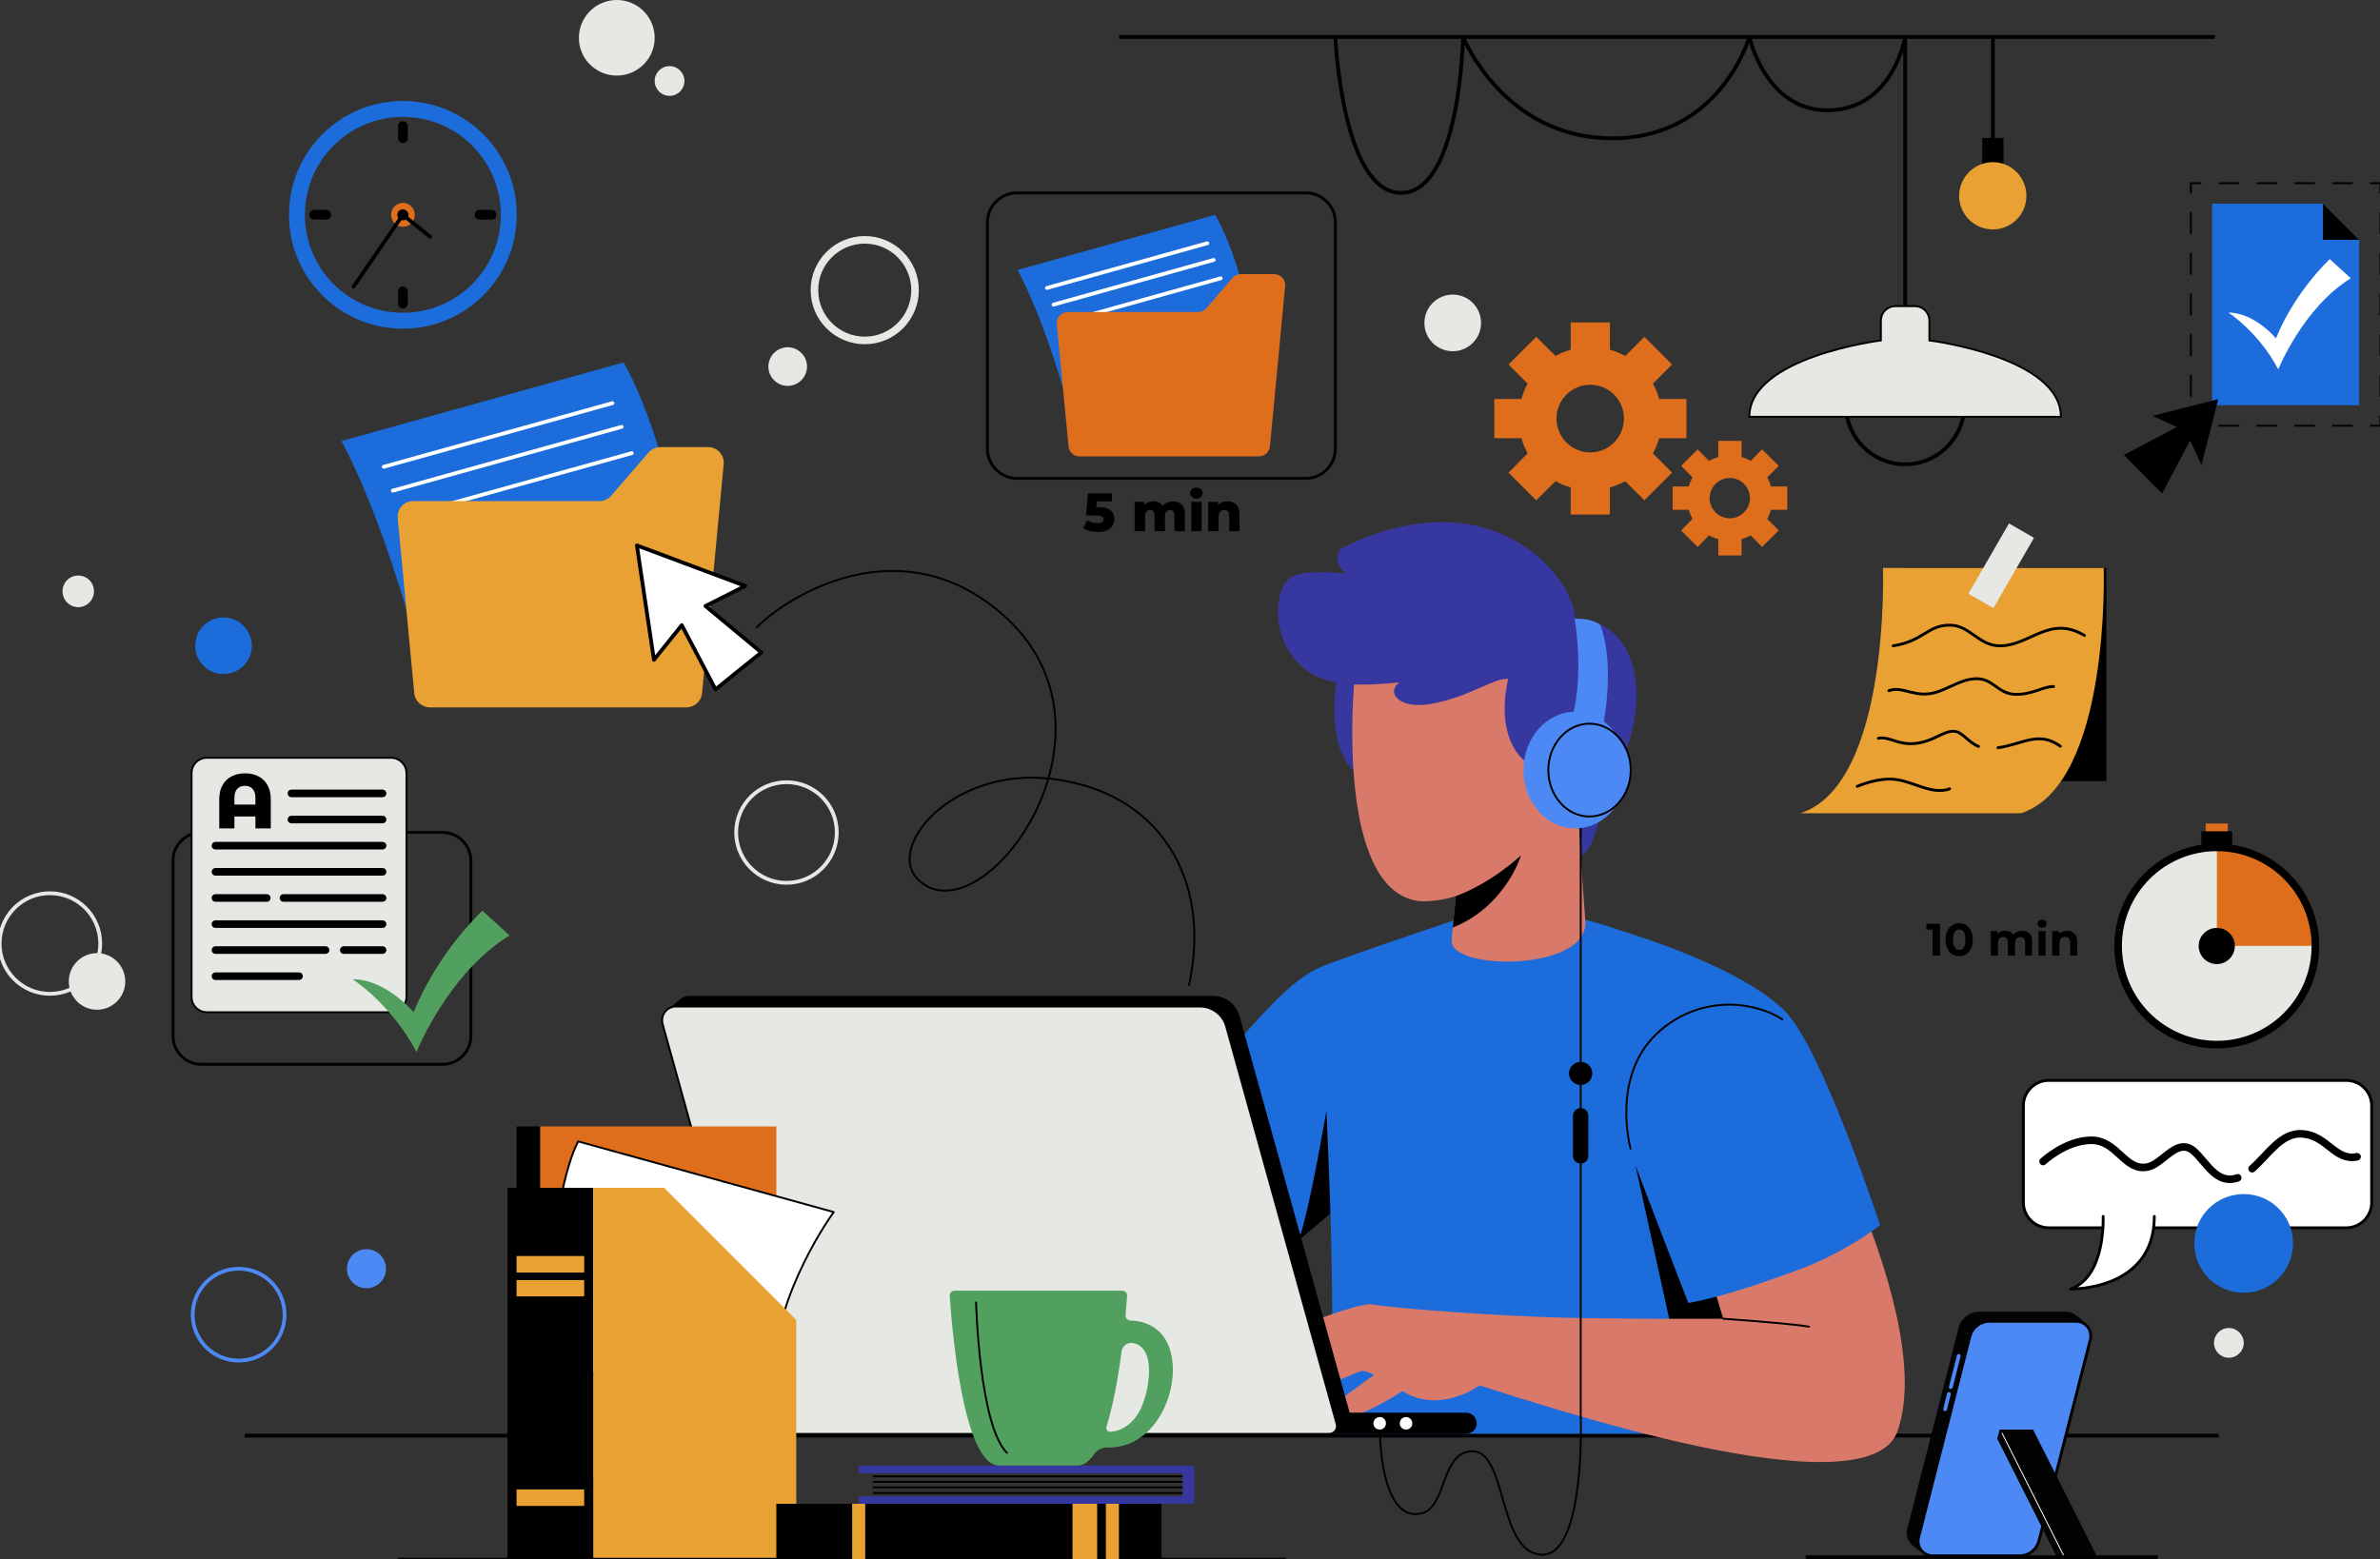 <svg version="1.2" xmlns="http://www.w3.org/2000/svg" viewBox="0 0 1256 823" width="1256" height="823">
	<rect x="0" y="0" width="1256" height="823" fill="#333333" stroke="none"/>
	<title>9963628-ai</title>
	<style>
		.s0 { fill: #ffffff;stroke: #000000;stroke-miterlimit:10;stroke-width: 2 } 
		.s1 { fill: #cf8e8c } 
		.s2 { fill: #1c6cdb } 
		.s3 { fill: #000000 } 
		.s4 { fill: #3737a0 } 
		.s5 { fill: #d97969 } 
		.s6 { fill: none;stroke: #000000;stroke-linecap: round;stroke-linejoin: round } 
		.s7 { fill: none;stroke: #000000;stroke-miterlimit:10 } 
		.s8 { fill: #4d89f5 } 
		.s9 { fill: #4d89f5;stroke: #000000;stroke-miterlimit:10 } 
		.s10 { fill: #e6e9e3;stroke: #000000;stroke-miterlimit:10 } 
		.s11 { fill: #ffffff } 
		.s12 { fill: #df6e1c } 
		.s13 { fill: #ffffff;stroke: #000000;stroke-linecap: round;stroke-linejoin: round } 
		.s14 { fill: #e9a134 } 
		.s15 { fill: #52a05f } 
		.s16 { fill: #020302 } 
		.s17 { fill: none;stroke: #4d89f5;stroke-linecap: round;stroke-miterlimit:10;stroke-width: 2 } 
		.s18 { fill: none;stroke: #ffffff;stroke-linecap: round;stroke-miterlimit:10;stroke-width: .5 } 
		.s19 { fill: #ffffff;stroke: #000000;stroke-miterlimit:10;stroke-width: 1.5 } 
		.s20 { fill: #ffffff;stroke: #000000;stroke-linecap: round;stroke-linejoin: round;stroke-width: 1.5 } 
		.s21 { fill: none;stroke: #000000;stroke-linecap: round;stroke-linejoin: round;stroke-width: 4 } 
		.s22 { fill: #e6e9e3 } 
		.s23 { fill: none;stroke: #000000;stroke-linecap: round;stroke-linejoin: round;stroke-width: 1.5 } 
		.s24 { fill: none;stroke: #000000;stroke-linecap: round;stroke-linejoin: round;stroke-width: 2 } 
		.s25 { fill: none;stroke: #ffffff;stroke-linecap: round;stroke-linejoin: round;stroke-width: 2 } 
		.s26 { fill: #ffffff;stroke: #000000;stroke-linecap: round;stroke-linejoin: round;stroke-width: 2 } 
		.s27 { fill: none;stroke: #000000;stroke-miterlimit:10;stroke-width: 1.5 } 
		.s28 { fill: none;stroke: #000000;stroke-linecap: round;stroke-miterlimit:10;stroke-width: 4 } 
		.s29 { fill: none;stroke: #000000;stroke-linecap: round;stroke-linejoin: round;stroke-dasharray: 10.003,10.003 } 
		.s30 { fill: none;stroke: #000000;stroke-linecap: round;stroke-linejoin: round;stroke-dasharray: 10.733,10.733 } 
		.s31 { fill: none;stroke: #e6e9e3;stroke-miterlimit:10;stroke-width: 2 } 
		.s32 { fill: none;stroke: #e6e9e3;stroke-miterlimit:10;stroke-width: 4 } 
		.s33 { fill: none;stroke: #4d89f5;stroke-miterlimit:10;stroke-width: 2 } 
	</style>
	<g id="OBJECTS">
		<path id="&lt;Path&gt;" class="s0" d="m129.1 757.8h1041.7"/>
		<g id="&lt;Group&gt;">
			<g id="&lt;Group&gt;">
				<path id="&lt;Path&gt;" class="s1" d="m661.1 548.3l-84.7 89.2-118.3-73.5-20.7 29.3c0 0 111.4 106.6 144.4 109.7 30.8 2.9 127.2-91.8 127.2-91.8z"/>
				<path id="&lt;Path&gt;" class="s2" d="m752.6 598l-44.4 37.5-23.1 19.5-15.6 13.2c-41.9-34.6-65.1-63.5-65.1-63.5 58.3-63.9 71.5-85 93.4-94.6 16.7-5.6 54.8 87.9 54.8 87.9z"/>
				<path id="&lt;Path&gt;" class="s3" d="m708.2 635.5l-23.1 19.5c5.5-13 14.9-68.8 14.9-68.8l6 9.5z"/>
				<path id="&lt;Path&gt;" class="s2" d="m702.5 740c3.1-102.1-7.4-212.3-4.7-229.9 23.2-8.9 47-16.5 69.2-24.2 10.5-1.2 41.2-0.8 69.6-0.4 0 0 54.6 13.4 83 41.2-0.5 14.9 0.6 140.5 1.3 230.1h-219.2c0.4-5.4 0.7-11.7 0.8-16.8z"/>
				<path id="&lt;Path&gt;" class="s3" d="m863.1 615.3l20.2 91.8 44.8-2z"/>
				<path id="&lt;Path&gt;" class="s4" d="m706 355.6c0 0-10.6 50.2 19.4 57.1 16.7 3.7 13.8-14.1 13.8-14.1l-1.6-35.2z"/>
				<g id="&lt;Group&gt;">
					<path id="&lt;Path&gt;" class="s5" d="m714.7 360.1c1.2-75.8 156.1-71.4 130.6 44.2-0.7 3.4-9.3 19-12.5 21.6 0.8 16.3 2.1 38.4 3.8 59.6 3.2 27.4-71.4 27.2-70.5 11 0.1-2.7 1.7-18.4 2.2-23.5-11.6 3.7-19.9 2.6-19.9 2.6-44.1-6.3-33.7-115.5-33.7-115.5z"/>
				</g>
				<path id="&lt;Path&gt;" class="s3" d="m768.3 473c0 0 16.4-5.3 34.4-21.5 0 0-8.1 27-36 38.1z"/>
				<path id="&lt;Path&gt;" class="s4" d="m681 345c12 17.1 30.2 17.9 57.5 15.2-7.2 5.3-0.3 14.3 16.5 11.4 20.7-3.7 33.5-14 40.9-13.2-6.3 27.7 4.8 44.5 14.8 45.9-0.3-4.9 3.2-20.5 19.9-17.3 15 2.8 12.2 28.8 2.1 38.5 0.6 9.4 0.9 15.9 1.5 26 8.2-2.3 10.2-26.8 17-42.1 18.9-28.3 19.1-81.4-19.9-82.7-1.5-25.2-46.9-74.8-122.1-37.9-4.5 2.3-5 9 0.8 13.9-13.2-1.1-24.5-1.1-29.3 2.5-8 5.8-8.8 26.7 0.3 39.8z"/>
				<g id="&lt;Group&gt;">
					<path id="&lt;Path&gt;" class="s5" d="m663.3 710.2c0.6-2.3 52.9-22.9 60.2-21.7 19 2.9 71.9 6.2 97.2 6.9 26.3 0.8 63.2 0.8 88.7 0.7-9.3-30.5-16.3-59.7-16.3-59.7l73.1-35.9c0 0 54.4 104.9 34.7 156.2-18.3 41.4-185.4-14.6-220.1-25.4 0 0-20.8 15.5-40.7 3-8.5 5.5-24.9 15.2-30.9 12.7-6.8-2.8-5.7-5.6-5.7-5.6l21.7-15.7c-3-1.4-5.6-2.3-6.7-2-2.9 0.7-17.5 8.1-22.3 7.1-6.7-1.4-7.4-5.8-6.2-6.7 0.2-0.2 1-0.8 2.1-1.5-5.4 2.1-9.7 3.4-13.3 2.4-3.9-1-5.4-3.5-4.8-5.1 0.7-1.7 6.3-4.1 6.3-4.1-4.7 1.4-8.9 1.9-10.9 1.5-5.1-1.1-6.8-4.8-6.1-7.1z"/>
				</g>
				<path id="&lt;Path&gt;" class="s6" d="m909.4 696.1c17.4 1.2 38.2 3 45.3 4.2"/>
				<path id="&lt;Path&gt;" class="s2" d="m847.2 572.5c12.7 35.4 43.8 115.3 43.8 115.3 15-2.7 32.5-8.2 57.2-17.2 25.7-9.3 44-23.9 44-23.9 0 0-30.5-92.5-49.7-112.4-22.1-22.9-77.5-40.1-85.8-42.6 0 0-25.8 35.1-9.5 80.8z"/>
				<path id="&lt;Path&gt;" class="s7" d="m860.6 606.7c0 0-11.4-40.2 16.1-63.2 22.7-19 50.6-14.4 64.2-5.2"/>
			</g>
			<g id="&lt;Group&gt;">
				<g id="&lt;Group&gt;">
					<path id="&lt;Path&gt;" class="s7" d="m834.2 433.7v314c0 0 2.7 75.7-21.6 72.9-22-2.6-17.4-54-35.2-54.5-17.1-0.4-13.7 29-26.8 32.6-15.7 4.5-22.5-19.6-22.5-47.8"/>
					<path id="&lt;Path&gt;" class="s3" d="m840.3 566.6c0 3.4-2.8 6.1-6.1 6.1-3.4 0-6.2-2.7-6.2-6.1 0-3.4 2.8-6.1 6.2-6.1 3.3 0 6.1 2.7 6.1 6.1z"/>
					<path id="&lt;Path&gt;" class="s3" d="m834.2 614.2c-2.3 0-4.1-1.8-4.1-4.1v-21.2c0-2.2 1.8-4 4.1-4 2.2 0 4 1.8 4 4v21.2c0 2.3-1.8 4.1-4 4.1z"/>
				</g>
				<g id="&lt;Group&gt;">
					<path id="&lt;Path&gt;" class="s8" d="m858.6 406.5c0 17-12.2 30.8-27.3 30.8-15.1 0-27.3-13.8-27.3-30.8 0-17 12.2-30.8 27.3-30.8 15.1 0 27.3 13.8 27.3 30.8z"/>
					<path id="&lt;Path&gt;" class="s8" d="m829.1 380.7c0 0 7.2-19.3 1.9-54 0 0 7.3-1 13.4 3 0 0 8 16.9 1.8 52.3"/>
					<path id="&lt;Path&gt;" class="s9" d="m860.6 406.5c0 13.5-9.8 24.5-21.8 24.5-12 0-21.7-11-21.7-24.5 0-13.5 9.7-24.5 21.7-24.5 12 0 21.8 11 21.8 24.5z"/>
				</g>
			</g>
			<g id="&lt;Group&gt;">
				<path id="&lt;Path&gt;" class="s3" d="m773.7 756.9h-114.3v-11.2h114.3c3 0 5.6 2.5 5.6 5.6 0 3.1-2.6 5.6-5.6 5.6z"/>
				<path id="&lt;Path&gt;" class="s3" d="m712.4 746.2l-58.3-210c-1.8-6.2-7.4-10.5-13.9-10.5h-276.5c-2 0-3.7 0.8-5 2l-6.7 5.3 5.1 3.5 58.1 209.2c0.9 3.3 3.9 5.6 7.3 5.6h286c2.7 0 4.6-2.6 3.9-5.1z"/>
				<path id="&lt;Path&gt;" class="s10" d="m701.5 756.9h-286c-3.4 0-6.4-2.3-7.3-5.6l-58.5-210.7c-1.3-4.7 2.2-9.3 7-9.3h276.6c6.4 0 12.1 4.3 13.8 10.5l58.3 209.9c0.7 2.6-1.2 5.2-3.9 5.2z"/>
				<path id="&lt;Path&gt;" class="s11" d="m731.4 751.3c0 1.9-1.4 3.3-3.3 3.3-1.8 0-3.3-1.4-3.3-3.3 0-1.8 1.5-3.3 3.3-3.3 1.9 0 3.3 1.5 3.3 3.3z"/>
				<path id="&lt;Path&gt;" class="s11" d="m745.3 751.3c0 1.9-1.4 3.3-3.3 3.3-1.8 0-3.3-1.4-3.3-3.3 0-1.8 1.5-3.3 3.3-3.3 1.9 0 3.3 1.5 3.3 3.3z"/>
			</g>
		</g>
		<g id="&lt;Group&gt;">
			<g id="&lt;Group&gt;">
				<g id="&lt;Group&gt;">
					<g id="&lt;Group&gt;">
						<path id="&lt;Path&gt;" class="s12" d="m409.7 780.3h-124.7v-185.7h124.7z"/>
					</g>
					<path id="&lt;Path&gt;" class="s3" d="m272.6 780.3h12.4v-185.7h-12.4z"/>
				</g>
				<path id="&lt;Path&gt;" class="s13" d="m285 725.2c0 0 5.4-94.6 20.1-122.7l134.9 37.3c0 0-31 42.1-31.8 85.4z"/>
				<g id="&lt;Group&gt;">
					<path id="&lt;Path&gt;" class="s3" d="m313.1 823.3h-45.3v-196.3h45.3z"/>
					<path id="&lt;Path&gt;" class="s14" d="m313.1 627h37.4l69.7 69.7v126.6h-107.1z"/>
					<path id="&lt;Path&gt;" class="s14" d="m308.3 671.7h-35.7v-8.7h35.7z"/>
					<path id="&lt;Path&gt;" class="s14" d="m308.3 684.3h-35.7v-8.6h35.7z"/>
					<path id="&lt;Path&gt;" class="s14" d="m308.3 794.9h-35.7v-8.7h35.7z"/>
				</g>
			</g>
			<path id="&lt;Path&gt;" class="s0" d="m209.9 823.3h468.6"/>
			<g id="&lt;Group&gt;">
				<path id="&lt;Path&gt;" class="s3" d="m612.9 823.3h-203.2v-29.5h203.2z"/>
				<path id="&lt;Path&gt;" class="s14" d="m579 823.3h-13v-29.5h13z"/>
				<path id="&lt;Path&gt;" class="s14" d="m590.5 823.3h-6.9v-29.5h6.9z"/>
				<path id="&lt;Path&gt;" class="s14" d="m456.6 823.3h-6.9v-29.5h6.9z"/>
			</g>
			<g id="&lt;Group&gt;">
				<path id="&lt;Path&gt;" class="s4" d="m624.1 773.6h-171v4h171v12.2h-171v4h171 6.2v-5.7-8.8-5.7z"/>
				<path id="&lt;Path&gt;" class="s7" d="m460.6 779.3h163.5"/>
				<path id="&lt;Path&gt;" class="s7" d="m460.6 782.2h163.5"/>
				<path id="&lt;Path&gt;" class="s7" d="m460.6 785.1h163.5"/>
				<path id="&lt;Path&gt;" class="s7" d="m460.6 788.1h163.5"/>
			</g>
			<g id="&lt;Group&gt;">
				<path id="&lt;Compound Path&gt;" fill-rule="evenodd" class="s15" d="m584.3 764.1c-2.8-0.1-5.4 1.3-7 3.6-2.5 3.7-5.4 5.9-8.7 5.9h-41.3c-19.2 0-25.1-74.2-26.1-89.6-0.1-1.5 1.1-2.7 2.6-2.7h88.4c1.5 0 2.7 1.2 2.6 2.7-0.2 2.3-0.4 5.8-0.8 10.1-0.2 1.6 1.1 3 2.7 3 4.2 0 8.5 1.1 12.7 3.9 19.8 13.2 7.6 64-25.1 63.1zm13.4-55.2c-2.8-0.4-5.4 1.6-5.8 4.4-1.7 13.2-4.3 28.1-8 39.8-0.4 1.4 0.7 2.8 2.1 2.7 4.3-0.3 9.6-2.3 14.1-8.8 6-8.6 11.5-35.9-2.4-38.1z"/>
				<path id="&lt;Path&gt;" class="s6" d="m515.1 687.5c0 0 1.7 65 16.3 79.4"/>
			</g>
			<g id="&lt;Group&gt;">
				<g id="&lt;Group&gt;">
					<g id="&lt;Group&gt;">
						<path id="&lt;Path&gt;" class="s16" d="m1101.5 699.1q-0.1-0.2-0.3-0.3l-5-4.1q-0.1-0.1-0.2-0.1c-1.6-1.4-3.5-2.2-5.6-2.2h-45.8c-5.2 0-9.7 3.5-11 8.5l-27.1 106.2c-0.8 2.9 0.1 6 2.2 8.1q0.2 0.2 0.3 0.3l5.1 4.1q0 0 0.1 0.1c1.6 1.5 3.6 2.3 5.8 2.3h45.8c5.2 0 9.7-3.5 11-8.5l27.1-106.2c0.7-3-0.2-6.1-2.4-8.2z"/>
						<path id="&lt;Path&gt;" class="s8" d="m1065.8 820.5h-45.8c-4.6 0-7.9-4.3-6.8-8.7l27.1-106.2c1.1-4.3 5.1-7.4 9.6-7.4h45.8c4.5 0 7.8 4.3 6.7 8.7l-27.1 106.2c-1.1 4.4-5 7.4-9.5 7.4z"/>
						<path id="&lt;Path&gt;" class="s17" d="m1028.5 735.8l-2 8.1"/>
						<path id="&lt;Path&gt;" class="s17" d="m1033.7 715.7l-4.2 16.5"/>
					</g>
					<g id="&lt;Group&gt;">
						<path id="&lt;Path&gt;" class="s16" d="m1106.9 822h-21.4l-31.5-62.6 1.3-4.8h17.6z"/>
						<path id="&lt;Path&gt;" class="s18" d="m1056.6 756.6l32.9 65.4"/>
					</g>
				</g>
				<path id="&lt;Path&gt;" class="s0" d="m952.9 822h185.8"/>
				<g id="&lt;Group&gt;">
					<path id="&lt;Path&gt;" class="s19" d="m1238.2 648.1h-157c-7.4 0-13.4-6-13.4-13.4v-51c0-7.4 6-13.4 13.4-13.4h157c7.4 0 13.4 6 13.4 13.4v51c0 7.4-6 13.4-13.4 13.4z"/>
					<path id="&lt;Path&gt;" class="s20" d="m1109.9 642.1c0 0 1.5 31.9-17.2 38.3 0 0 44.2 1.1 44.2-38.3"/>
					<path id="&lt;Path&gt;" class="s21" d="m1188.5 616.9c8.7-7.6 15.2-19 26.3-18.4 13.4 0.8 17.4 14.6 29.1 12.1"/>
					<path id="&lt;Path&gt;" class="s21" d="m1078.2 613.1c0 0 11.9-11.2 25.5-11.2 13.7 0 17.6 16.6 29.7 14.1 7.2-1.5 13.9-12.8 21.3-10.2 7.5 2.5 13.2 20.6 26.2 15.9"/>
				</g>
			</g>
		</g>
		<g id="&lt;Group&gt;">
			<g id="&lt;Group&gt;">
				<path id="&lt;Path&gt;" class="s3" d="m1111.6 299.8v112.5h-107.1v-112.5z"/>
				<path id="&lt;Path&gt;" class="s14" d="m993.7 299.8c0 0 3.9 114.1-43.6 129.5h116.4c47.5-15.4 43.7-129.5 43.7-129.5z"/>
				<path id="&lt;Path&gt;" class="s22" d="m1038.8 313.4l13.2 7.6 21.4-37.1-13.2-7.6z"/>
				<g id="&lt;Group&gt;">
					<path id="&lt;Path&gt;" class="s23" d="m999.1 340.9c16.1-2.5 18.1-11 30-10.9 10.3 0 15.2 10.8 26.1 10.9 16.1 0.1 26.2-16.5 44.8-5.5"/>
					<path id="&lt;Path&gt;" class="s23" d="m996.8 364.6c6.5-2.4 11.7 2.4 20.5 1.7 8.8-0.8 15.8-7.4 24.7-8 9.7-0.7 12 7.8 21.2 8.2 9.2 0.4 15.2-4.3 20.5-4.1"/>
					<path id="&lt;Path&gt;" class="s23" d="m1054.4 394.7c12.7-1.7 21.4-9.2 32.9-0.8"/>
					<path id="&lt;Path&gt;" class="s23" d="m991.3 389.7c6.1-1.1 10.1 3.8 19.8 2.7 9.7-1.2 14-6.4 19.8-6.4 4.5 0 7.6 5.7 13.2 8"/>
					<path id="&lt;Path&gt;" class="s23" d="m980.1 415.1c0 0 11.1-5 20.7-3.6 9.5 1.3 18.9 8.2 28.1 4.9"/>
				</g>
			</g>
			<g id="&lt;Group&gt;">
				<path id="&lt;Compound Path&gt;" fill-rule="evenodd" class="s2" d="m272.7 113.4c0 33.2-26.9 60.1-60.1 60.1-33.2 0-60.1-26.9-60.1-60.1 0-33.2 26.9-60.1 60.1-60.1 33.2 0 60.1 26.9 60.1 60.1zm-8.4 0c0-28.6-23.1-51.7-51.7-51.7-28.5 0-51.7 23.1-51.7 51.7 0 28.6 23.2 51.7 51.7 51.7 28.6 0 51.7-23.1 51.7-51.7z"/>
				<g id="&lt;Group&gt;">
					<path id="&lt;Path&gt;" class="s12" d="m218.9 113.4c0 3.4-2.8 6.3-6.3 6.3-3.4 0-6.2-2.9-6.2-6.3 0-3.5 2.8-6.3 6.2-6.3 3.5 0 6.3 2.8 6.3 6.3z"/>
				</g>
				<path id="&lt;Path&gt;" class="s3" d="m215.6 113.4c0 1.6-1.4 2.9-3 2.9-1.6 0-2.9-1.3-2.9-2.9 0-1.6 1.3-2.9 2.9-2.9 1.6 0 3 1.3 3 2.9z"/>
				<path id="&lt;Path&gt;" class="s3" d="m212.6 75.5c-1.4 0-2.5-1.1-2.5-2.5v-6.5c0-1.4 1.1-2.5 2.5-2.5 1.4 0 2.6 1.1 2.6 2.5v6.5c0 1.4-1.2 2.5-2.6 2.5z"/>
				<path id="&lt;Path&gt;" class="s3" d="m250.5 113.4c0-1.4 1.1-2.6 2.5-2.6h6.5c1.4 0 2.5 1.2 2.5 2.6 0 1.4-1.1 2.5-2.5 2.5h-6.5c-1.4 0-2.5-1.1-2.5-2.5z"/>
				<path id="&lt;Path&gt;" class="s3" d="m212.6 151.2c1.4 0 2.6 1.2 2.6 2.6v6.4c0 1.5-1.2 2.6-2.6 2.6-1.4 0-2.5-1.1-2.5-2.6v-6.4c0-1.4 1.1-2.6 2.5-2.6z"/>
				<path id="&lt;Path&gt;" class="s3" d="m174.8 113.4c0 1.4-1.2 2.5-2.6 2.5h-6.4c-1.4 0-2.6-1.1-2.6-2.5 0-1.4 1.2-2.6 2.6-2.6h6.4c1.4 0 2.6 1.2 2.6 2.6z"/>
				<path id="&lt;Path&gt;" class="s24" d="m186.6 151.3l26-37.9 14.4 11.6"/>
			</g>
			<g id="&lt;Group&gt;">
				<g id="&lt;Group&gt;">
					<g id="&lt;Group&gt;">
						<path id="&lt;Path&gt;" class="s2" d="m217.2 331.3c0 0-15.8-58.8-37-98.5l148.9-41.5c0 0 31.3 52 31.3 137z"/>
						<g id="&lt;Group&gt;">
							<path id="&lt;Path&gt;" class="s25" d="m202.5 246.4l120.7-33.6"/>
							<path id="&lt;Path&gt;" class="s25" d="m207.3 259l120.8-33.7"/>
							<path id="&lt;Path&gt;" class="s25" d="m212.6 272.8l120.8-33.6"/>
						</g>
					</g>
					<path id="&lt;Path&gt;" class="s14" d="m342.2 238.9l-19.6 22.7c-1.6 1.9-3.9 2.9-6.3 2.9h-98.2c-4.9 0-8.7 4.2-8.2 9.1l8.7 92.3c0.4 4.2 4 7.5 8.3 7.5h135.3c4.3 0 7.9-3.3 8.3-7.5l11.4-120.8c0.5-4.8-3.3-9.1-8.2-9.1h-25.2c-2.4 0-4.7 1.1-6.3 2.9z"/>
				</g>
				<path id="&lt;Path&gt;" class="s26" d="m393.3 309.3l-57.2-21.4 9 60.4 14.7-18.3 17.8 33.9 12.1-9.8 12.1-9.7-29.5-24.5z"/>
			</g>
			<g id="&lt;Group&gt;">
				<g id="&lt;Group&gt;">
					<path id="&lt;Compound Path&gt;" fill-rule="evenodd" class="s12" d="m875.6 231.3q-1.2 4.2-3.3 8l10.1 10.2-14.6 14.6-10.1-10.1q-3.8 2.1-8.1 3.3v14.3h-20.7v-14.3q-4.2-1.2-8-3.3l-10.2 10.1-14.6-14.6 10.1-10.2q-2.1-3.8-3.3-8h-14.3v-20.7h14.3q1.2-4.3 3.3-8.1l-10.1-10.1 14.6-14.6 10.2 10.1q3.8-2.1 8-3.3v-14.4h20.7v14.4q4.3 1.2 8.1 3.3l10.1-10.1 14.6 14.6-10.1 10.1q2.1 3.8 3.3 8.1h14.4v20.7zm-18.6-10.4c0-9.8-7.9-17.8-17.8-17.8-9.8 0-17.8 8-17.8 17.8 0 9.9 8 17.9 17.8 17.9 9.9 0 17.8-8 17.8-17.9z"/>
					<path id="&lt;Compound Path&gt;" fill-rule="evenodd" class="s12" d="m934.6 269.1q-0.7 2.6-2 4.8l6.1 6.1-8.8 8.7-6-6.1q-2.3 1.3-4.8 2v8.6h-12.3v-8.6q-2.6-0.7-4.9-2l-6 6.1-8.7-8.7 6-6.1q-1.2-2.2-2-4.8h-8.5v-12.3h8.5q0.8-2.6 2-4.8l-6-6.1 8.7-8.7 6 6.1q2.3-1.3 4.9-2v-8.6h12.3v8.6q2.5 0.7 4.8 2l6-6.1 8.8 8.7-6.1 6.1q1.3 2.2 2 4.8h8.6v12.3zm-11.1-6.2c0-5.8-4.8-10.6-10.6-10.6-5.9 0-10.7 4.8-10.7 10.6 0 5.9 4.8 10.7 10.7 10.7 5.8 0 10.6-4.8 10.6-10.7z"/>
				</g>
			</g>
			<g id="&lt;Group&gt;">
				<path id="&lt;Path&gt;" class="s27" d="m233.6 561.8h-127.3c-8.3 0-15-6.7-15-15v-92.4c0-8.3 6.7-15 15-15h127.3c8.2 0 14.9 6.7 14.9 15v92.4c0 8.3-6.7 15-14.9 15z"/>
				<g id="&lt;Group&gt;">
					<path id="&lt;Path&gt;" class="s10" d="m206.4 534.3h-97.2c-4.5 0-8.1-3.6-8.1-8.1v-118.1c0-4.5 3.6-8.1 8.1-8.1h97.2c4.4 0 8.1 3.6 8.1 8.1v118.1c0 4.5-3.7 8.1-8.1 8.1z"/>
					<path id="&lt;Compound Path&gt;" fill-rule="evenodd" class="s3" d="m136.4 409.8q3.1 1.6 4.8 4.7 1.7 3 1.7 7.4v15.4h-8.1v-6.3h-11.1v6.3h-8v-15.4q0-4.4 1.7-7.4 1.7-3.1 4.8-4.7 3.1-1.6 7.1-1.6 4 0 7.1 1.6zm-1.6 14.9v-3.5q0-3.2-1.5-4.8-1.5-1.6-4-1.6-2.6 0-4.1 1.6-1.5 1.6-1.5 4.8v3.5z"/>
					<g id="&lt;Group&gt;">
						<path id="&lt;Path&gt;" class="s28" d="m153.8 418.8h48.1"/>
						<path id="&lt;Path&gt;" class="s28" d="m153.8 432.6h48.1"/>
						<path id="&lt;Path&gt;" class="s28" d="m113.7 446.4h88.2"/>
						<path id="&lt;Path&gt;" class="s28" d="m113.7 460.2h88.2"/>
						<path id="&lt;Path&gt;" class="s28" d="m149.6 474h52.3"/>
						<path id="&lt;Path&gt;" class="s28" d="m113.7 474h27.1"/>
						<path id="&lt;Path&gt;" class="s28" d="m113.7 487.8h88.2"/>
						<path id="&lt;Path&gt;" class="s28" d="m181.4 501.5h20.5"/>
						<path id="&lt;Path&gt;" class="s28" d="m113.7 501.5h58.1"/>
						<path id="&lt;Path&gt;" class="s28" d="m113.7 515.3h44.1"/>
					</g>
				</g>
				<path id="&lt;Path&gt;" class="s28" d=""/>
				<path id="&lt;Path&gt;" class="s15" d="m186.1 516.9c0 0 20.5 13.2 33.7 38.4 0 0 16.7-41.7 49.1-61.5l-14.3-13.1c0 0-23.3 21.4-36.3 53.6 0 0-14.5-17.4-32.2-17.4z"/>
			</g>
			<g id="&lt;Group&gt;">
				<g id="&lt;Group&gt;">
					<path id="&lt;Path&gt;" class="s27" d="m689.1 252.5h-152.4c-8.6 0-15.6-7-15.6-15.6v-119.5c0-8.6 7-15.6 15.6-15.6h152.4c8.6 0 15.6 7 15.6 15.6v119.5c0 8.6-7 15.6-15.6 15.6z"/>
					<g id="&lt;Group&gt;">
						<g id="&lt;Group&gt;">
							<path id="&lt;Path&gt;" class="s2" d="m562.9 211.4c0 0-11.1-41.1-25.9-68.9l104.3-29.1c0 0 21.9 36.4 21.9 95.9z"/>
							<g id="&lt;Group&gt;">
								<path id="&lt;Path&gt;" class="s25" d="m552.5 152l84.6-23.6"/>
								<path id="&lt;Path&gt;" class="s25" d="m556 160.8l84.5-23.6"/>
								<path id="&lt;Path&gt;" class="s25" d="m559.7 170.5l84.5-23.6"/>
							</g>
						</g>
						<g id="&lt;Group&gt;">
							<path id="&lt;Path&gt;" class="s12" d="m650.4 146.7l-13.7 15.9c-1.1 1.3-2.7 2.1-4.4 2.1h-68.8c-3.4 0-6.1 2.9-5.8 6.3l6.2 64.6c0.2 3 2.8 5.3 5.8 5.3h94.7c3 0 5.5-2.3 5.8-5.3l8-84.5c0.4-3.4-2.3-6.4-5.7-6.4h-17.7c-1.7 0-3.3 0.7-4.4 2z"/>
						</g>
					</g>
				</g>
				<g id="&lt;Group&gt;">
					<path id="&lt;Compound Path&gt;" class="s3" d="m586.1 269.4q2 1.7 2 4.6 0 1.8-1 3.4-0.9 1.5-2.9 2.5-1.9 0.9-4.8 0.9-2.1 0-4.2-0.5-2.1-0.5-3.6-1.5l2.1-4.2q1.2 0.8 2.6 1.2 1.4 0.4 2.9 0.4 1.5 0 2.3-0.5 0.9-0.6 0.9-1.6 0-1-0.9-1.5-0.8-0.5-3-0.5h-5.4l1-11.7h12.7v4.3h-8l-0.3 3h1.4q4.2 0 6.2 1.7z"/>
					<path id="&lt;Compound Path&gt;" class="s3" d="m623.6 266.3q1.7 1.8 1.7 5.2v8.9h-5.5v-8q0-1.6-0.6-2.4-0.6-0.8-1.7-0.8-1.2 0-2 0.9-0.7 0.8-0.7 2.6v7.7h-5.5v-8q0-3.2-2.3-3.2-1.3 0-2 0.9-0.7 0.8-0.7 2.6v7.7h-5.5v-15.5h5.2v1.6q0.9-0.9 2-1.4 1.2-0.5 2.6-0.5 1.7 0 2.9 0.6 1.3 0.6 2.1 1.9 0.9-1.2 2.3-1.8 1.4-0.7 3.1-0.7 2.9 0 4.6 1.7z"/>
					<path id="&lt;Compound Path&gt;" class="s3" d="m629 262.3q-0.9-0.8-0.9-2 0-1.2 0.9-2.1 0.9-0.8 2.4-0.8 1.5 0 2.4 0.8 0.9 0.8 0.9 2 0 1.3-0.9 2.1-0.9 0.9-2.4 0.9-1.5 0-2.4-0.9zm-0.3 2.6h5.4v15.5h-5.4z"/>
					<path id="&lt;Compound Path&gt;" class="s3" d="m652.4 266.3q1.7 1.8 1.7 5.2v8.9h-5.4v-8q0-3.2-2.5-3.2-1.4 0-2.3 0.9-0.8 1-0.8 2.8v7.5h-5.5v-15.5h5.2v1.7q0.9-1 2.2-1.5 1.3-0.5 2.7-0.5 2.9 0 4.7 1.7z"/>
				</g>
			</g>
			<g id="&lt;Group&gt;">
				<g id="&lt;Group&gt;">
					<path id="&lt;Path&gt;" class="s22" d="m1221.9 499.3c0 28.8-23.3 52.1-52 52.1-28.8 0-52.1-23.3-52.1-52.1 0-28.7 23.3-52 52.1-52 28.7 0 52 23.3 52 52z"/>
					<g id="&lt;Group&gt;">
						<path id="&lt;Path&gt;" class="s12" d="m1221.9 499.3h-52v-52c28.7 0 52 23.3 52 52z"/>
					</g>
					<path id="&lt;Path&gt;" class="s21" d="m1221.9 499.3c0 28.8-23.3 52.1-52 52.1-28.8 0-52.1-23.3-52.1-52.1 0-28.7 23.3-52 52.1-52 28.7 0 52 23.3 52 52z"/>
					<path id="&lt;Path&gt;" class="s3" d="m1179.4 499.3c0 5.3-4.3 9.6-9.5 9.6-5.3 0-9.6-4.3-9.6-9.6 0-5.2 4.3-9.5 9.6-9.5 5.2 0 9.5 4.3 9.5 9.5z"/>
					<g id="&lt;Group&gt;">
						<path id="&lt;Path&gt;" class="s12" d="m1175.7 442.9h-11.7v-8.2h11.7z"/>
					</g>
					<path id="&lt;Path&gt;" class="s3" d="m1178 447.3h-16.3v-8.5h16.3z"/>
				</g>
				<g id="&lt;Group&gt;">
					<path id="&lt;Compound Path&gt;" class="s3" d="m1023.8 487.6v16.8h-3.9v-13.7h-3.3v-3.1z"/>
					<path id="&lt;Compound Path&gt;" fill-rule="evenodd" class="s3" d="m1030.2 503.7q-1.6-1.1-2.5-3-1-2-1-4.7 0-2.7 1-4.7 0.9-1.9 2.5-2.9 1.7-1.1 3.7-1.1 2.1 0 3.8 1.1 1.6 1 2.5 2.9 0.9 2 0.9 4.7 0 2.7-0.9 4.7-0.9 1.9-2.5 3-1.7 1-3.8 1-2 0-3.7-1zm6.2-3.6q0.8-1.3 0.8-4.1 0-2.7-0.8-4.1-0.9-1.3-2.5-1.3-1.5 0-2.3 1.3-0.9 1.4-0.9 4.1 0 2.8 0.9 4.1 0.8 1.3 2.3 1.3 1.6 0 2.5-1.3z"/>
					<path id="&lt;Compound Path&gt;" class="s3" d="m1071 492.7q1.4 1.5 1.4 4.3v7.4h-3.7v-6.8q0-1.5-0.6-2.3-0.7-0.7-1.9-0.7-1.3 0-2 0.8-0.8 0.9-0.8 2.5v6.5h-3.8v-6.8q0-3-2.4-3-1.3 0-2.1 0.8-0.7 0.9-0.7 2.5v6.5h-3.8v-12.9h3.6v1.5q0.7-0.8 1.8-1.3 1-0.4 2.3-0.4 1.3 0 2.4 0.5 1.1 0.6 1.8 1.6 0.8-1 2-1.5 1.2-0.6 2.7-0.6 2.4 0 3.8 1.4z"/>
					<path id="&lt;Compound Path&gt;" class="s3" d="m1076 489.1q-0.7-0.6-0.7-1.5 0-0.9 0.7-1.5 0.6-0.6 1.7-0.6 1 0 1.7 0.6 0.6 0.6 0.6 1.4 0 1-0.6 1.6-0.7 0.6-1.7 0.6-1.1 0-1.7-0.6zm-0.2 2.4h3.7v12.9h-3.7z"/>
					<path id="&lt;Compound Path&gt;" class="s3" d="m1094.7 492.8q1.5 1.4 1.5 4.2v7.4h-3.7v-6.8q0-1.5-0.7-2.3-0.7-0.7-1.9-0.7-1.5-0.1-2.3 0.8-0.8 0.9-0.8 2.6v6.4h-3.8v-12.9h3.6v1.5q0.7-0.8 1.8-1.2 1.2-0.5 2.5-0.5 2.4 0 3.8 1.5z"/>
				</g>
			</g>
			<g id="&lt;Group&gt;">
				<path id="&lt;Path&gt;" class="s24" d="m1036.6 213.9c0 17.2-14 31.2-31.2 31.2-17.2 0-31.2-14-31.2-31.2 0-17.2 14-31.2 31.2-31.2 17.2 0 31.2 14 31.2 31.2z"/>
				<g id="&lt;Group&gt;">
					<path id="&lt;Path&gt;" class="s0" d="m590.5 19.5h578.4"/>
					<g id="&lt;Group&gt;">
						<path id="&lt;Path&gt;" class="s0" d="m1005.4 19.5v154.9"/>
						<path id="&lt;Path&gt;" class="s10" d="m1018.2 179.7v-10.5c0-4.2-3.4-7.6-7.7-7.6h-10.2c-4.3 0-7.7 3.4-7.7 7.6v10.5c0 0-69.4 8.7-69.4 40.3h164.4c0-31.6-69.4-40.3-69.4-40.3z"/>
					</g>
				</g>
				<path id="&lt;Path&gt;" class="s24" d="m704.7 19.5c0 0 3.6 82.3 34.7 82.3 31.2 0 32.7-82.3 32.7-82.3 0 0 21.5 53.5 78.7 53.5 57.2 0 72.4-53.5 72.4-53.5 0 0 8.7 39.7 42.4 38.7 33.7-1 39.8-38.7 39.8-38.7"/>
				<g id="&lt;Group&gt;">
					<path id="&lt;Path&gt;" class="s24" d="m1051.7 19.5v55.4"/>
					<path id="&lt;Path&gt;" class="s3" d="m1057.3 87.5h-11.2v-14.7h11.2z"/>
					<path id="&lt;Path&gt;" class="s14" d="m1069.4 103.4c0 9.8-7.9 17.7-17.7 17.7-9.8 0-17.8-7.9-17.8-17.7 0-9.8 8-17.8 17.8-17.8 9.8 0 17.7 8 17.7 17.8z"/>
				</g>
			</g>
			<g id="&lt;Group&gt;">
				<g id="&lt;Group&gt;">
					<path id="&lt;Path&gt;" class="s2" d="m1245 213.9h-77.6v-106.4h58.5l19.1 19.1z"/>
					<path id="&lt;Path&gt;" class="s3" d="m1225.9 126.6h19.1l-19.1-19.1z"/>
				</g>
				<path id="&lt;Path&gt;" class="s3" d="m1161.8 245.4l8.8-34.7-34.7 8.8 12.9 5.9-28 14.8 20.2 20.3 14.8-28z"/>
				<g id="&lt;Group&gt;">
					<g id="&lt;Group&gt;">
						<path id="&lt;Path&gt;" class="s6" d="m1256.2 101.7v-5h-5"/>
						<path id="&lt;Path&gt;" class="s29" d="m1241.2 96.7h-75"/>
						<path id="&lt;Path&gt;" class="s6" d="m1161.2 96.7h-5v5"/>
						<path id="&lt;Path&gt;" class="s30" d="m1156.2 112.4v102"/>
						<path id="&lt;Path&gt;" class="s6" d="m1156.2 219.7v5h5"/>
						<path id="&lt;Path&gt;" class="s29" d="m1171.2 224.7h75"/>
						<path id="&lt;Path&gt;" class="s6" d="m1251.2 224.7h5v-5"/>
						<path id="&lt;Path&gt;" class="s30" d="m1256.2 209v-102"/>
					</g>
				</g>
				<path id="&lt;Path&gt;" class="s11" d="m1176 165c0 0 16 10.3 26.3 30 0 0 13.1-32.6 38.3-48.1l-11.1-10.1c0 0-18.2 16.7-28.4 41.8 0 0-11.3-13.6-25.1-13.6z"/>
			</g>
		</g>
		<g id="&lt;Group&gt;">
			<path id="&lt;Path&gt;" class="s6" d="m399.3 331.2c17.3-17.4 75.6-53 128.7-7.8 72.7 61.9-9.8 172.8-43.2 141.2-18.1-17.1 17.7-59.7 69.9-53.5 56.9 6.6 85 52.7 72.8 108.8"/>
			<g id="&lt;Group&gt;">
				<path id="&lt;Path&gt;" class="s31" d="m388.5 439.4c0-14.7 11.9-26.5 26.6-26.5 14.6 0 26.5 11.8 26.5 26.5 0 14.7-11.9 26.6-26.5 26.6-14.7 0-26.6-11.9-26.6-26.6z"/>
				<path id="&lt;Path&gt;" class="s31" d="m-0.2 498.1c0-14.7 11.9-26.6 26.5-26.6 14.7 0 26.6 11.9 26.6 26.6 0 14.6-11.9 26.5-26.6 26.5-14.6 0-26.5-11.9-26.5-26.5z"/>
				<path id="&lt;Path&gt;" class="s32" d="m429.8 153.1c0-14.6 11.9-26.5 26.6-26.5 14.6 0 26.5 11.9 26.5 26.5 0 14.7-11.9 26.6-26.5 26.6-14.7 0-26.6-11.9-26.6-26.6z"/>
				<path id="&lt;Path&gt;" class="s33" d="m101.7 694c0-13.4 10.9-24.3 24.3-24.3 13.4 0 24.2 10.9 24.2 24.3 0 13.4-10.8 24.2-24.2 24.2-13.4 0-24.3-10.8-24.3-24.2z"/>
				<path id="&lt;Path&gt;" class="s8" d="m183.1 669.7c0-5.7 4.6-10.3 10.3-10.3 5.7 0 10.3 4.6 10.3 10.3 0 5.7-4.6 10.3-10.3 10.3-5.7 0-10.3-4.6-10.3-10.3z"/>
				<path id="&lt;Path&gt;" class="s22" d="m33 312.1c0-4.6 3.7-8.3 8.3-8.3 4.6 0 8.3 3.7 8.3 8.3 0 4.6-3.7 8.4-8.3 8.4-4.6 0-8.3-3.8-8.3-8.4z"/>
				<path id="&lt;Path&gt;" class="s2" d="m1158 656.3c0-14.4 11.6-26 26.1-26 14.4 0 26 11.6 26 26 0 14.4-11.6 26.1-26 26.1-14.5 0-26.1-11.7-26.1-26.1z"/>
				<path id="&lt;Path&gt;" class="s2" d="m103 340.9c0-8.3 6.7-15 14.9-15 8.3 0 15 6.7 15 15 0 8.2-6.7 14.9-15 14.9-8.2 0-14.9-6.7-14.9-14.9z"/>
				<path id="&lt;Path&gt;" class="s22" d="m405.5 193.5c0-5.6 4.6-10.2 10.2-10.2 5.6 0 10.2 4.6 10.2 10.2 0 5.6-4.6 10.2-10.2 10.2-5.6 0-10.2-4.6-10.2-10.2z"/>
				<path id="&lt;Path&gt;" class="s22" d="m1168.4 708.9c0-4.4 3.5-7.9 7.8-7.9 4.3 0 7.9 3.5 7.9 7.9 0 4.3-3.6 7.8-7.9 7.8-4.3 0-7.8-3.5-7.8-7.8z"/>
				<path id="&lt;Path&gt;" class="s22" d="m345.5 42.7c0-4.3 3.5-7.8 7.8-7.8 4.4 0 7.9 3.5 7.9 7.8 0 4.4-3.5 7.9-7.9 7.9-4.3 0-7.8-3.5-7.8-7.9z"/>
				<path id="&lt;Path&gt;" class="s22" d="m305.5 20c0-11.1 9-20 20-20 11 0 20 8.9 20 20 0 11-9 19.9-20 19.9-11 0-20-8.9-20-19.9z"/>
				<path id="&lt;Path&gt;" class="s22" d="m36.3 518.1c0-8.3 6.7-15 14.9-15 8.2 0 14.9 6.7 14.9 15 0 8.2-6.7 14.9-14.9 14.9-8.2 0-14.9-6.7-14.9-14.9z"/>
				<path id="&lt;Path&gt;" class="s22" d="m751.7 170.5c0-8.3 6.7-15 15-15 8.2 0 14.9 6.7 14.9 15 0 8.2-6.7 14.9-14.9 14.9-8.3 0-15-6.7-15-14.9z"/>
			</g>
		</g>
	</g>
</svg>